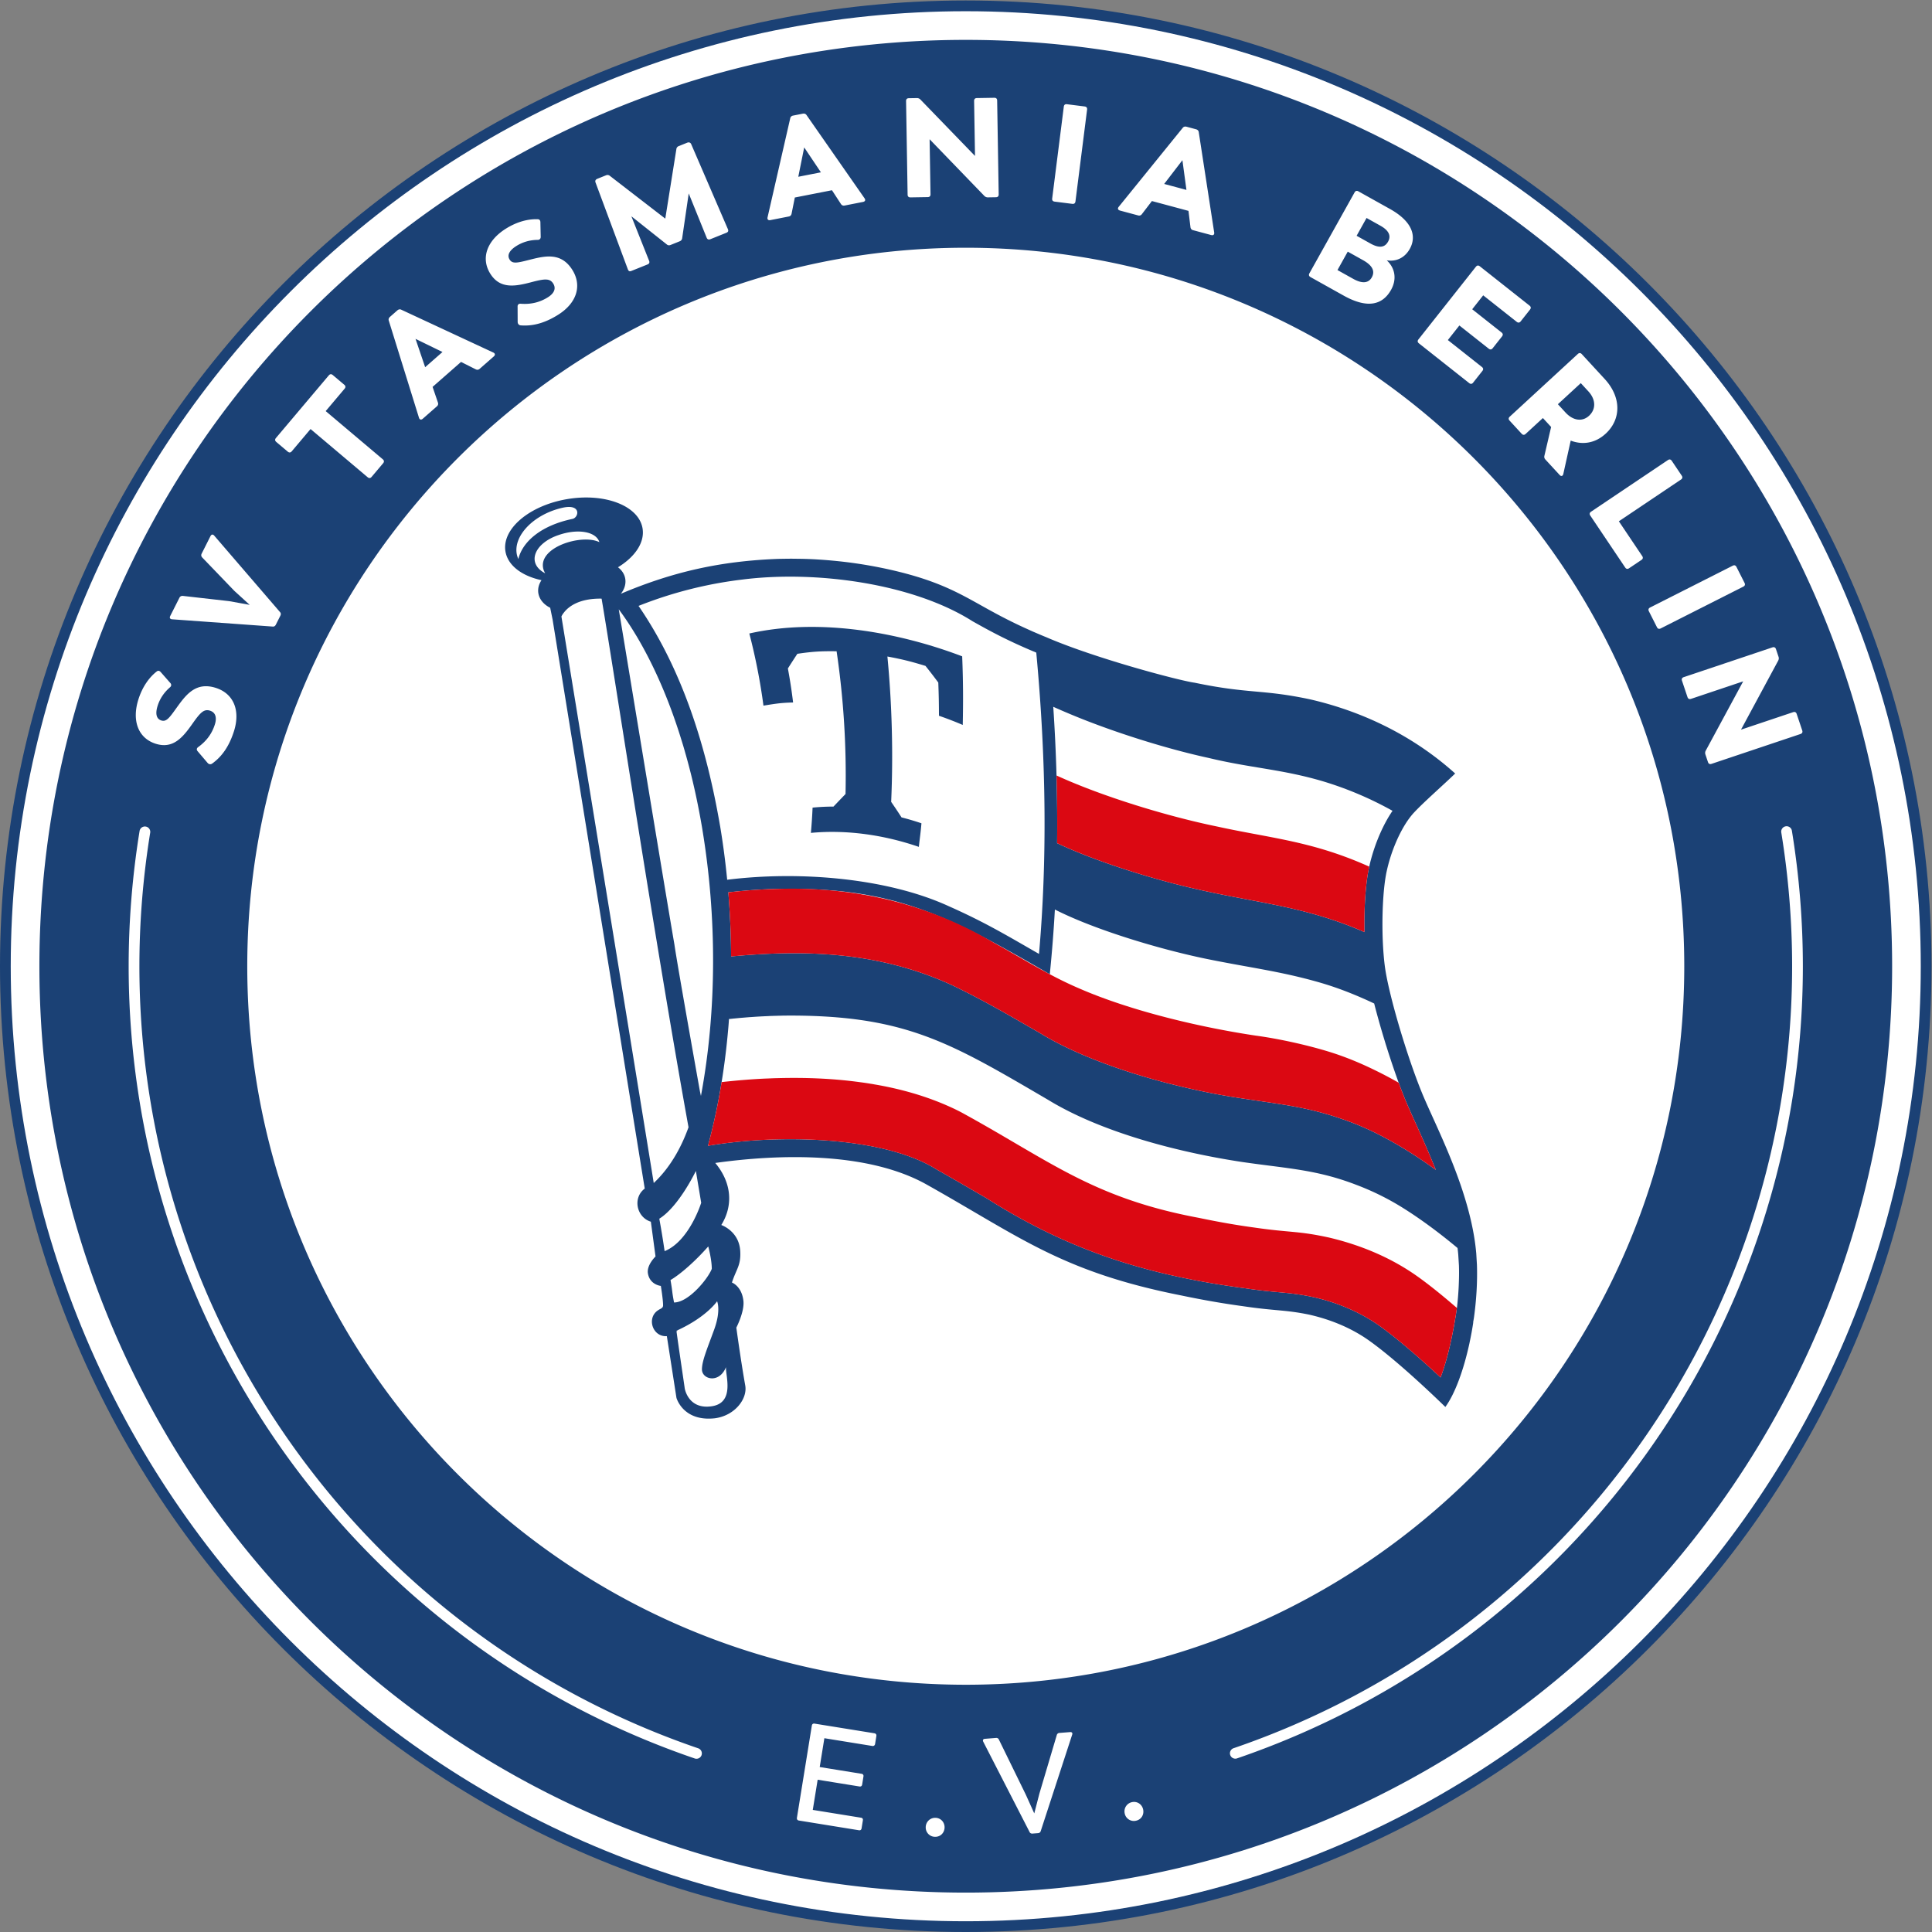 <svg xmlns="http://www.w3.org/2000/svg" width="472.441" height="472.441"><rect width="100%" height="100%" fill="#808080" stroke="none"/><defs><clipPath id="a" clipPathUnits="userSpaceOnUse"><path d="M0 0h354.331v354.331H0Z"/></clipPath></defs><g transform="matrix(1.333 0 0 -1.333 0 472.441)"><circle cx="177" cy="-177.331" r="175.5" style="opacity:1;fill:#fff;stroke-width:1.055;stroke-linecap:round" transform="scale(1 -1)"/><g clip-path="url(#a)"><path d="M0 0c0 93.855-76.084 169.939-169.939 169.939S-339.878 93.855-339.878 0s76.084-169.939 169.939-169.939S0-93.855 0 0m-120.86-143.467C-59.543-122.496-18.346-64.841-18.346 0c0 8.183-.669 16.439-1.988 24.538a.985.985 0 0 0 .814 1.131.983.983 0 0 0 1.132-.814A155 155 0 0 0-16.375 0c0-65.683-41.733-124.088-103.848-145.332a.987.987 0 0 0-.637 1.865m-18.556-9.87c.98.194 1.838-.446 2.022-1.376.189-.956-.365-1.849-1.345-2.044a1.713 1.713 0 0 0-2.049 1.372 1.73 1.73 0 0 0 1.372 2.048m-27.029 11.609 2.068.164a.5.5 0 0 0 .512-.294l4.936-10.099 1.557-3.452.946 3.649 3.19 10.741a.52.52 0 0 0 .484.372l1.968.155c.306.024.475-.168.37-.459l-5.776-17.707a.52.52 0 0 0-.485-.372l-1.022-.08c-.23-.018-.442.068-.537.292l-8.506 16.579c-.124.273-.012.487.295.511m-3.494 9.921c-72.795 0-131.807 59.012-131.807 131.807s59.012 131.807 131.807 131.807S-38.132 72.795-38.132 0s-59.013-131.807-131.807-131.807m-7.344-26.093a1.73 1.73 0 0 0 1.802 1.681c.999-.034 1.688-.853 1.655-1.8-.034-.973-.777-1.717-1.776-1.683a1.71 1.71 0 0 0-1.681 1.802m-23.63 1.682 2.738 16.921c.044.279.247.402.499.36l10.978-1.774c.253-.042.405-.221.36-.5l-.237-1.467a.42.42 0 0 0-.5-.361l-8.802 1.424-.854-5.287 7.663-1.239c.278-.045.405-.221.36-.5l-.236-1.466c-.046-.278-.222-.406-.5-.361l-7.664 1.239-.896-5.538 8.852-1.432c.254-.041.381-.218.34-.47l-.238-1.468c-.043-.278-.221-.405-.473-.365l-11.028 1.785c-.254.04-.405.22-.362.499M-323.503 0c0 8.288.677 16.651 2.012 24.855a.987.987 0 0 0 1.946-.317A153 153 0 0 1-321.533 0c0-64.841 41.198-122.496 102.514-143.467a.985.985 0 1 0-.637-1.865C-281.771-124.088-323.503-65.683-323.503 0m5.869 53.977 1.776-2.02c.238-.265.193-.574-.064-.787-1.001-.864-1.815-1.975-2.259-3.367-.406-1.268-.36-2.386.664-2.714 1.001-.321 1.565.603 3.063 2.679 1.635 2.249 3.431 4.418 6.945 3.294 3.198-1.022 4.564-4.068 3.315-7.974-.913-2.855-2.277-4.679-3.988-5.907-.248-.19-.589-.162-.828.103l-1.857 2.182c-.197.224-.185.515.096.722 1.606 1.154 2.562 2.543 3.077 4.154.359 1.122.241 2.183-.882 2.542-1.147.367-1.818-.387-3.299-2.496-1.722-2.435-3.511-4.581-6.683-3.566-3.197 1.022-4.403 4.232-3.147 8.162.726 2.269 1.953 4.003 3.35 5.089.257.215.525.128.721-.096m9.84 25.003 12.037-13.987c.206-.219.205-.448.078-.7l-.819-1.624c-.127-.252-.311-.389-.608-.354l-18.415 1.33c-.39.024-.526.266-.354.609l1.684 3.341c.127.252.356.366.631.343l8.525-.967 3.734-.677-2.811 2.565-5.895 6.127c-.206.219-.228.46-.101.712l1.614 3.204c.173.343.449.377.7.078m30.973 13.293-2.115-2.506c-.216-.254-.468-.275-.723-.061l-10.475 8.842-3.454-4.092c-.214-.255-.467-.276-.722-.061l-2.114 1.785c-.255.214-.276.468-.061.722l9.7 11.493c.216.255.468.276.723.061l2.115-1.785c.254-.215.276-.468.06-.722l-3.47-4.111 10.475-8.842c.255-.215.276-.467.061-.723m3.333 28.164 16.884-7.858c.352-.167.369-.459.081-.713l-2.601-2.282c-.211-.186-.468-.205-.714-.08l-2.69 1.355-5.22-4.58.976-2.86c.091-.26.039-.511-.173-.697l-2.601-2.282c-.288-.254-.576-.198-.697.173l-5.537 17.813c-.093.261-.004.509.208.695l1.368 1.2c.212.186.47.242.716.116m28.77-.925c-2.538-1.595-4.757-2.11-6.856-1.945-.313.015-.555.256-.567.612l-.013 2.865c-.006.299.192.514.539.49 1.972-.154 3.598.292 5.031 1.192.998.627 1.59 1.513.964 2.511-.64 1.02-1.64.877-4.132.22-2.885-.753-5.636-1.239-7.407 1.582-1.784 2.842-.637 6.074 2.857 8.268 2.018 1.266 4.073 1.8 5.841 1.73.334-.002.484-.24.489-.539l.056-2.689c.011-.355-.222-.562-.556-.56-1.323-.014-2.66-.34-3.898-1.116-1.129-.709-1.814-1.593-1.241-2.504.559-.89 1.584-.548 4.068.073 2.699.666 5.47 1.166 7.432-1.959 1.785-2.843.865-6.051-2.607-8.231m30.836 15.029-2.925-1.175c-.308-.124-.541-.025-.666.284l-3.289 8.122-1.201-8.213a.67.67 0 0 0-.437-.562l-1.688-.679c-.262-.104-.49-.085-.704.104l-6.488 5.153 3.252-8.164c.124-.309.024-.543-.285-.667l-2.948-1.184c-.357-.143-.533-.048-.666.285l-5.927 15.925c-.115.285-.024.542.332.686l1.592.64c.262.104.5.062.705-.105l10.164-7.845 2.033 12.744a.66.66 0 0 0 .436.562l1.569.631c.309.124.6.019.724-.29l6.725-15.577c.153-.38.001-.551-.308-.675m25.094 5.67-3.394-.666c-.277-.055-.507.057-.657.289l-1.644 2.523-6.814-1.336-.594-2.963c-.051-.271-.223-.462-.5-.516l-3.394-.666c-.377-.074-.597.118-.516.5l4.162 18.18c.052.271.254.442.53.496l1.785.35c.277.054.528-.027.678-.259l10.647-15.275c.219-.323.089-.584-.289-.657m24.891 1.381c.006-.333-.171-.516-.504-.52l-1.486-.025a.87.87 0 0 0-.645.271l-10.039 10.395.166-10.096c.006-.333-.171-.515-.505-.521l-3.176-.052c-.333-.005-.517.171-.521.504l-.282 17.168c-.006.334.171.516.503.521l1.487.025a.88.88 0 0 0 .645-.271l10.012-10.344-.166 10.096c-.006.333.172.514.505.52l3.202.053c.333.005.515-.171.521-.504zm16.217 15.558-2.134-16.849c-.042-.33-.243-.485-.573-.444l-3.253.412c-.33.042-.485.242-.443.572l2.132 16.85c.043.331.243.486.573.444l3.253-.412c.331-.042.486-.242.445-.573m23.317-22.553c.056-.386-.177-.562-.549-.462l-3.341.897c-.273.074-.43.275-.463.549l-.365 2.99-6.708 1.802-1.838-2.399a.61.61 0 0 0-.676-.243l-3.341.897c-.372.1-.485.368-.244.675l11.748 14.494c.165.22.421.284.694.211l1.757-.472c.272-.073.461-.256.494-.531zm35.883-2.994c-.95-1.7-2.564-2.384-4.227-2.1 1.64-1.533 1.809-3.594.798-5.407-1.562-2.797-4.338-3.508-8.701-1.071l-6.086 3.399c-.292.162-.36.407-.198.697l8.285 14.836c.163.291.407.36.698.197l5.796-3.236c4.183-2.337 4.897-5.055 3.635-7.315m22.056-11.136-1.717-2.172c-.207-.261-.459-.29-.719-.084l-6.154 4.865-2.017-2.554 5.387-4.261c.262-.205.292-.458.084-.719l-1.716-2.172c-.206-.26-.459-.29-.721-.083l-5.388 4.259-2.113-2.674 6.253-4.943c.26-.207.29-.459.083-.72l-1.7-2.151c-.206-.262-.458-.292-.72-.085l-9.229 7.296c-.26.206-.29.458-.083.72l10.538 13.33c.206.262.458.291.72.084l9.127-7.216c.262-.207.291-.459.085-.72m13.859-22.784c-1.846-1.7-4.147-2.113-6.396-1.26l-1.358-6.126c-.108-.412-.401-.472-.678-.171l-2.62 2.845a.7.7 0 0 0-.172.677l1.232 5.28-.017.019-1.493 1.621-3.165-2.916c-.245-.226-.498-.215-.725.03l-2.22 2.412c-.225.244-.216.497.03.724l12.491 11.505c.246.226.499.215.724-.029l4.201-4.56c3.071-3.336 3.068-7.378.166-10.051m13.832-8.399-11.398-7.657 4.286-6.379c.185-.276.137-.525-.14-.711l-2.275-1.528c-.276-.186-.525-.137-.71.139l-6.401 9.526c-.185.277-.138.526.14.711l14.097 9.471c.277.186.526.137.711-.139l1.829-2.722c.186-.276.137-.525-.139-.711M-27.3 69.637l-15.154-7.666c-.298-.151-.538-.072-.688.225l-1.48 2.926c-.151.297-.072.538.225.689l15.154 7.666c.298.151.539.072.689-.226l1.48-2.925c.151-.298.072-.538-.226-.689m10.81-26.385c.106-.316-.007-.543-.322-.649l-16.321-5.477c-.316-.107-.543.007-.649.322l-.472 1.408a.87.87 0 0 0 .064.698l6.867 12.708-9.568-3.212c-.316-.105-.544.007-.649.323l-1.011 3.012c-.106.316.008.543.323.649l16.271 5.461c.316.106.543-.008.649-.324l.473-1.408c.082-.243.049-.469-.063-.697l-6.828-12.667 9.568 3.211c.315.106.543-.007.649-.323zm-39.112 57.728c1.282 1.18 1.283 2.957-.124 4.483l-1.387 1.508-4.202-3.87 1.404-1.526c1.372-1.489 3.066-1.74 4.309-.595m-36.868 31.942c.563 1.006.241 2.008-1.415 2.933l-2.529 1.412-1.824-3.267 2.528-1.412c1.656-.925 2.652-.718 3.24.334m-4.596-3.393-2.797 1.562-1.886-3.379 2.886-1.612c1.745-.975 2.846-.738 3.408.269.625 1.119.157 2.173-1.611 3.16m-36.474 13.981 4.085-1.096-.739 5.452zm-67.12 1.317 4.149.814-3.065 4.569zm-68.45-34.936 3.178 2.789-4.945 2.411z" style="fill:#1b4175;fill-opacity:1;fill-rule:nonzero;stroke:none" transform="translate(347.105 177.165)"/><path d="M0 0c-97.69 0-177.166 79.476-177.166 177.166S-97.69 354.331 0 354.331c97.689 0 177.165-79.475 177.165-177.165S97.689 0 0 0m0 352.36c-96.603 0-175.195-78.592-175.195-175.194C-175.195 80.563-96.603 1.971 0 1.971s175.194 78.592 175.194 175.195S96.602 352.36 0 352.36" style="fill:#1b4175;fill-opacity:1;fill-rule:nonzero;stroke:none" transform="translate(177.166)"/><path d="m0 0-.125 2.097C-.46 5.949-1.414 9.836-2.62 13.535l-.027.09c-2.187 6.667-5.204 12.72-6.994 16.872-.139.327-.278.641-.397.94-1.609 3.894-3.462 9.502-4.855 14.489-.947 3.414-1.679 6.534-1.971 8.624-.202 1.456-.335 3.149-.411 4.932-.167 4.256.027 9 .592 12.079.035.195.069.383.111.557.753 3.538 2.271 7.105 3.936 9.488q.511.722 1.024 1.288c1.832 1.978 5.447 5.127 7.62 7.238-9.076 8.164-19.191 11.911-26.707 13.625-8.691 1.841-11.173.958-21.079 3.03-2.73.36-18.068 4.418-26.993 8.248-.175.08-.363.153-.536.223-.736.301-1.394.591-2.076.877-1.244.56-2.574 1.153-3.747 1.742-.063.028-.133.063-.195.091q-.17.083-.328.167c-.315.156-.632.309-.933.473q-.357.18-.683.349c-.475.253-.943.494-1.4.752-.167.09-.334.174-.495.265a4 4 0 0 1-.215.118c-.515.282-1.021.568-1.526.85-4.319 2.41-8.045 4.493-15.653 6.325a82 82 0 0 1-10.379 1.79c-2.606.274-5.205.453-7.808.467-.216.007-.425.007-.641.007-.478.018-2.333-.019-2.821-.028-10.597-.399-19.351-2.381-28.846-6.402 1.294 1.598 1.114 3.641-.523 4.863 3.128 1.908 4.946 4.562 4.508 7.147-.697 4.13-6.897 6.533-13.835 5.356-6.945-1.177-12.009-5.475-11.312-9.606.439-2.584 3.03-4.493 6.61-5.266-1.269-1.905-.493-4.023 1.595-5.057l.439-2.153 16.906-104.397c-2.276-1.712-1.487-5.278 1.122-6.075l.857-6.38s-1.672-1.582-1.393-3.128c.369-2.09 2.368-2.271 2.368-2.271s.411-2.473.411-3.567c0-.341-.202-.487-.453-.633-.062-.034-.138-.064-.202-.105-.069-.042-.139-.077-.202-.125-2.233-1.364-1.107-4.968 1.547-4.786l1.762-11.319s1.198-4.396 7.043-3.748c3.726.487 6.053 3.643 5.565 6.081-.808 4.542-1.623 10.547-1.623 10.547s1.505 2.904 1.303 4.869c-.286 2.744-2.111 3.406-2.111 3.406.816 2.508 1.672 3.121 1.525 5.761-.201 3.692-3.476 4.792-3.476 4.792 2.173 3.496 1.977 7.68-1.107 11.383 11.648 1.639 28.042 2.132 38.897-4.027 17.015-9.545 24.664-15.95 46.651-20.291 4.034-.843 7.698-1.477 11.215-1.951 5.985-.897 7.785-.637 12.267-1.574 1.582-.376 6.388-1.512 10.937-4.758 5.238-3.734 12.287-10.525 13.967-12.162 1.762 2.417 3.364 6.771 4.443 11.793v.014a59 59 0 0 1 .676 3.685l-.021.021.147.857C-.104-6.485.104-3.156 0 0m-146.851-12.095c.069.035.139.063.209.098 5.357 2.465 7.251 5.314 7.251 5.314s.76-1.623-.536-5.196c-1.302-3.567-2.243-5.761-2.243-7.307 0-1.839 3.184-2.668 4.417.432-.161-1.38 1.72-6.541-2.613-7.189-4.326-.648-4.973 3.246-4.973 3.35-.008.155-1.166 7.867-1.512 10.498m-1.086 9.306c1.838 1.08 4.548 3.462 6.924 6.165 0 0 .647-2.382.647-4.11-.647-1.734-4.214-6.171-6.924-6.171-.432 2.277-.216 1.623-.647 4.116m-2.056 11.25c3.609 2.25 6.709 8.764 6.709 8.764l.975-5.845s-2.167-7.029-6.709-8.867a160 160 0 0 1-.975 5.948m-15.928 128.377c-5.621-1.177-9.132-4.061-9.933-7.363-.111.258-.202.53-.265.808-.724 3.379 3.009 7.384 8.352 8.596 3.525.794 3.031-1.79 1.846-2.041m4.939-4.263c-3.257 1.587-11.499-.973-10.247-5.057.07-.23.293-.655.293-.655-3.51 1.84-1.979 5.542 2.507 7.028 3.47 1.197 6.826.648 7.447-1.316m16.349-107.337c-1.087-3.031-3.023-7.092-6.381-10.227-.536 3.463-16.934 103.918-16.934 103.918s.126.334.502.787c.787.996 2.71 2.57 6.868 2.494 2.078-12.219 10.012-64.234 15.945-96.972m-9.55 90.131c3.518-5.921 6.265-12.568 8.31-19.281l.042-.133c.222-.709.436-1.435.634-2.159.055-.195.118-.39.167-.585 1.198-4.267 2.129-8.57 2.912-13.173v-.007l.021-.139c2.639-15.975 2.7-33.028-.258-48.908l-.181.829s-4.145 23.155-4.681 26.937c-1.637 9.474-8.269 49.827-10.212 61.502a57 57 0 0 0 3.051-4.569c.063-.098.118-.188.174-.286.007-.007.014-.021.021-.028m73.845-58.332c-5.691 3.259-9.801 5.757-16.53 8.742-11.13 5.12-27.194 6.541-40.674 4.862a146 146 0 0 1-1.302 9.885l-.014.055c-2.447 14.255-6.849 28.518-14.942 40.298a75.9 75.9 0 0 0 18.996 4.828c13.512 1.729 31.35-.709 42.283-7.649 2.96-1.658 6.228-3.483 11.682-5.747 1.839-19.644 2.013-38.208.501-55.274m62.057 20.839s-.007-.007-.007-.014a34 34 0 0 1-1.129-3.42 25 25 0 0 1-.341-1.393c-.014-.084-.042-.167-.055-.244a54 54 0 0 1-.126-.648c-.522-2.814-.773-6.952-.697-11.117-.878.383-1.735.738-2.542 1.052-9.905 3.864-18.154 4.469-28.818 6.959-7.622 1.744-18.042 4.987-25.022 8.303a322 322 0 0 1-.704 25.015 136 136 0 0 1 5.545-2.334c7.312-2.88 16.019-5.545 22.967-7.049 7.747-1.868 13.493-2.062 21.058-4.313a64 64 0 0 0 12.664-5.384c-.118-.174-.237-.348-.348-.53q-.345-.532-.669-1.107c-.216-.39-.432-.787-.634-1.198a31 31 0 0 1-1.142-2.578m10.73-60.461a81 81 0 0 1-8.185 5.273c-2.905 1.623-5.754 2.947-8.853 4.005-7.223 2.537-12.593 2.854-20.682 4.18-11.413 1.893-25.844 6.04-34.99 11.703-5.253 3.007-9.864 5.762-16.014 8.721-13.445 6.181-27.114 6.553-40.549 5.273a153 153 0 0 1-.494 11.591l-.022.167h.007v.007c.335.035.669.077 1.011.105q.857.094 1.734.167a81 81 0 0 0 4.228.286c.362.021.732.035 1.101.042a.2.2 0 0 0 .083 0c21.956.598 31.993-4.714 50.817-15.632q.602 5.918.933 11.877c7.35-3.738 19.226-7.28 27.682-9.028 7.656-1.571 13.28-2.233 20.16-4.151 3.002-.829 5.774-1.84 8.896-3.219a67 67 0 0 0 1.838-.843c.258-1.031.53-2.027.774-2.897.368-1.331.766-2.682 1.177-4.02.097-.334.202-.676.313-1.01a167 167 0 0 1 1.602-4.841q.147-.42.293-.829c.111-.32.223-.627.335-.933q.168-.448.327-.885c.216-.557.425-1.094.627-1.595.097-.258.202-.509.299-.753.132-.32.279-.647.425-.989.453-1.045.975-2.208 1.532-3.434.851-1.881 1.805-3.992 2.745-6.255.209-.495.411-.989.62-1.498zM-3.302-.153a42 42 0 0 0-.007-2.821 83 83 0 0 0-.048-1.213 59 59 0 0 0-.314-3.733l-.007.007-.021-.119a.6.6 0 0 0-.021-.153c-.007-.07-.013-.146-.028-.23-.021-.146-.048-.306-.076-.494a23 23 0 0 0-.16-.976c-.021-.125-.042-.243-.063-.376a14 14 0 0 0-.14-.815 74 74 0 0 0-.452-2.326q-.107-.504-.223-1.017c-.076-.349-.16-.697-.244-1.045a46 46 0 0 0-.919-3.323c-.098-.32-.203-.641-.314-.954q-.157-.47-.334-.92c-3.079 2.87-7.503 6.834-11.166 9.446-5.078 3.622-10.359 4.869-12.094 5.28-4.767 1.017-6.46.719-12.594 1.637-19.164 2.54-33.185 7.454-47.528 16.579l-.056.028c-2.647 1.539-5.642 3.288-9.091 5.238-9.936 6.179-29.505 6.409-41.864 4.291 1.75 6.41 2.95 13.398 3.594 20.139.094 1.024.202 2.069.258 3.106v.007c.006.049.006.098.014.147 0-.049-.008-.098-.008-.147.286.028.558.056.843.091q.2.012.391.035a.5.5 0 0 0 .104.007c.642.075 1.287.111 1.93.174q.22.012.439.035c.278.013.557.035.835.055.14.007.279.021.418.028.781.05 1.555.087 2.341.119.137.015.291.015.432.021q.46.018.94.027c.049 0 .098.007.146.007q.565.009 1.129.028.345-.005.69.007c21.723.086 29.945-4.956 47.925-15.471 9.698-5.922 23.772-9.602 35.582-11.389 8.288-1.208 13.59-1.367 20.939-4.194a48 48 0 0 0 8.833-4.409c2.738-1.728 6.046-4.103 9.731-7.175v-.007c.056-.418.098-.822.133-1.226z" style="fill:#1b4175;fill-opacity:1;fill-rule:nonzero;stroke:none" transform="translate(270.94 122.39)"/><path d="m0 0 .004.017L0 .001z" style="fill:#fff;fill-opacity:1;fill-rule:nonzero;stroke:none" transform="translate(77.752 107.484)"/><path d="M0 0a1.6 1.6 0 0 0-.188-.237l-.021.14C-.14-.063-.07-.035 0 0" style="fill:#1b4175;fill-opacity:1;fill-rule:nonzero;stroke:none" transform="translate(124.299 110.392)"/><path d="M0 0a109 109 0 0 0 2.594-13.236c1.994.323 3.141.53 5.437.579a96 96 0 0 1-.956 6.243 170 170 0 0 0 1.739 2.689c2.845.415 4.29.502 7.198.463a156 156 0 0 0 1.638-26.183 322 322 0 0 1-2.212-2.31 38 38 0 0 1-3.832-.189 102 102 0 0 0-.31-4.633c6.659.619 13.495-.398 19.802-2.566.208 1.879.316 2.441.479 4.326a48 48 0 0 1-3.655 1.081 95 95 0 0 1-1.9 2.847c.388 8.774.157 17.856-.69 26.668 2.799-.527 4.201-.879 6.984-1.722.961-1.209 1.431-1.82 2.35-3.055.094-2.531.111-3.575.124-6.094a65 65 0 0 0 4.363-1.684c.09 4.47.077 8.105-.104 12.586C27.785.096 13.068 2.949 0 0" style="fill:#1b4175;fill-opacity:1;fill-rule:nonzero;stroke:none" transform="translate(137.46 238.207)"/><path d="M0 0a81 81 0 0 1-8.185 5.273c-2.905 1.623-5.754 2.947-8.853 4.006-7.224 2.536-12.593 2.853-20.682 4.179-11.413 1.893-25.844 6.04-34.99 11.703-5.253 3.007-9.864 5.763-16.015 8.721-13.444 6.181-27.113 6.553-40.548 5.273a153 153 0 0 1-.495 11.592l-.021.167h.008c.911.107 1.819.2 2.744.278 1.408.134 2.809.226 4.228.286q.546.031 1.101.042a.2.2 0 0 0 .083 0c13.937.559 27.534-2.154 40.591-9.871 5.529-3.028 9.886-5.893 15.576-8.338 9.652-4.216 22.461-7.184 32.412-8.673 4.321-.584 9.526-1.744 13.528-2.981 3.044-.947 5.851-2.118 8.867-3.615a75 75 0 0 0 3.845-2.048c.112-.3.223-.592.327-.885.217-.557.426-1.094.628-1.595.097-.258.202-.509.299-.752.133-.321.279-.648.426-.99.452-1.045.975-2.208 1.532-3.434.85-1.88 1.804-3.991 2.744-6.255.209-.495.411-.989.621-1.498z" style="fill:#db0812;fill-opacity:1;fill-rule:nonzero;stroke:none" transform="translate(263.39 139.804)"/><path d="M0 0h-.007l.021-.167C.007-.112.007-.056 0 0" style="fill:#1b4175;fill-opacity:1;fill-rule:nonzero;stroke:none" transform="translate(133.608 190.718)"/><path d="M0 0v-.007l-.021-.118a.6.6 0 0 0-.021-.154 3 3 0 0 0-.027-.229c-.021-.147-.049-.307-.077-.495-.042-.286-.09-.613-.16-.975-.021-.126-.042-.244-.063-.376q-.064-.387-.139-.815a73 73 0 0 0-.92-4.389 46 46 0 0 0-.919-3.323q-.146-.482-.314-.954-.156-.47-.334-.919c-3.079 2.869-7.503 6.833-11.167 9.445-5.077 3.622-10.358 4.87-12.092 5.28-4.768 1.018-6.46.72-12.595 1.638-19.165 2.54-33.185 7.454-47.528 16.578l-.056.028c-2.647 1.54-5.642 3.288-9.09 5.239-9.936 6.178-29.505 6.409-41.865 4.29a114 114 0 0 1 2.508 11.689c2.571.286 5.393.528 8.066.648.084 0 .174.007.258.007.64.024 1.288.061 1.936.07 5.054.137 10.149-.055 15.165-.746a48 48 0 0 0 1.916-.285c.202-.028.418-.063.62-.105 4.749-.801 9.462-2.117 13.841-4.089a38 38 0 0 0 2.159-1.045c16.166-8.83 24.043-15.713 43.607-19.365 3.664-.766 6.979-1.344 10.128-1.769 6.639-.973 7.96-.575 13.758-1.846 6.172-1.463 11.64-3.873 16.258-7.168C-5.363 4.451-3.294 2.814-.989.85Q-.75.641-.501.432q.242-.207.494-.425V0z" style="fill:#db0812;fill-opacity:1;fill-rule:nonzero;stroke:none" transform="translate(267.26 114.48)"/><path d="M0 0c-.014-.084-.042-.167-.056-.244l-.125-.648c-.523-2.814-.773-6.952-.696-11.117-.878.383-1.735.738-2.543 1.052-9.904 3.864-18.154 4.469-28.818 6.959C-39.86-2.254-50.28.99-57.259 4.305c.046 4.056.009 8.303-.105 12.413 8.59-3.936 20.586-7.543 29.438-9.355 7.929-1.743 14.393-2.404 22.019-5.022A69 69 0 0 0 0 0" style="fill:#db0812;fill-opacity:1;fill-rule:nonzero;stroke:none" transform="translate(251.183 195.438)"/></g></g></svg>